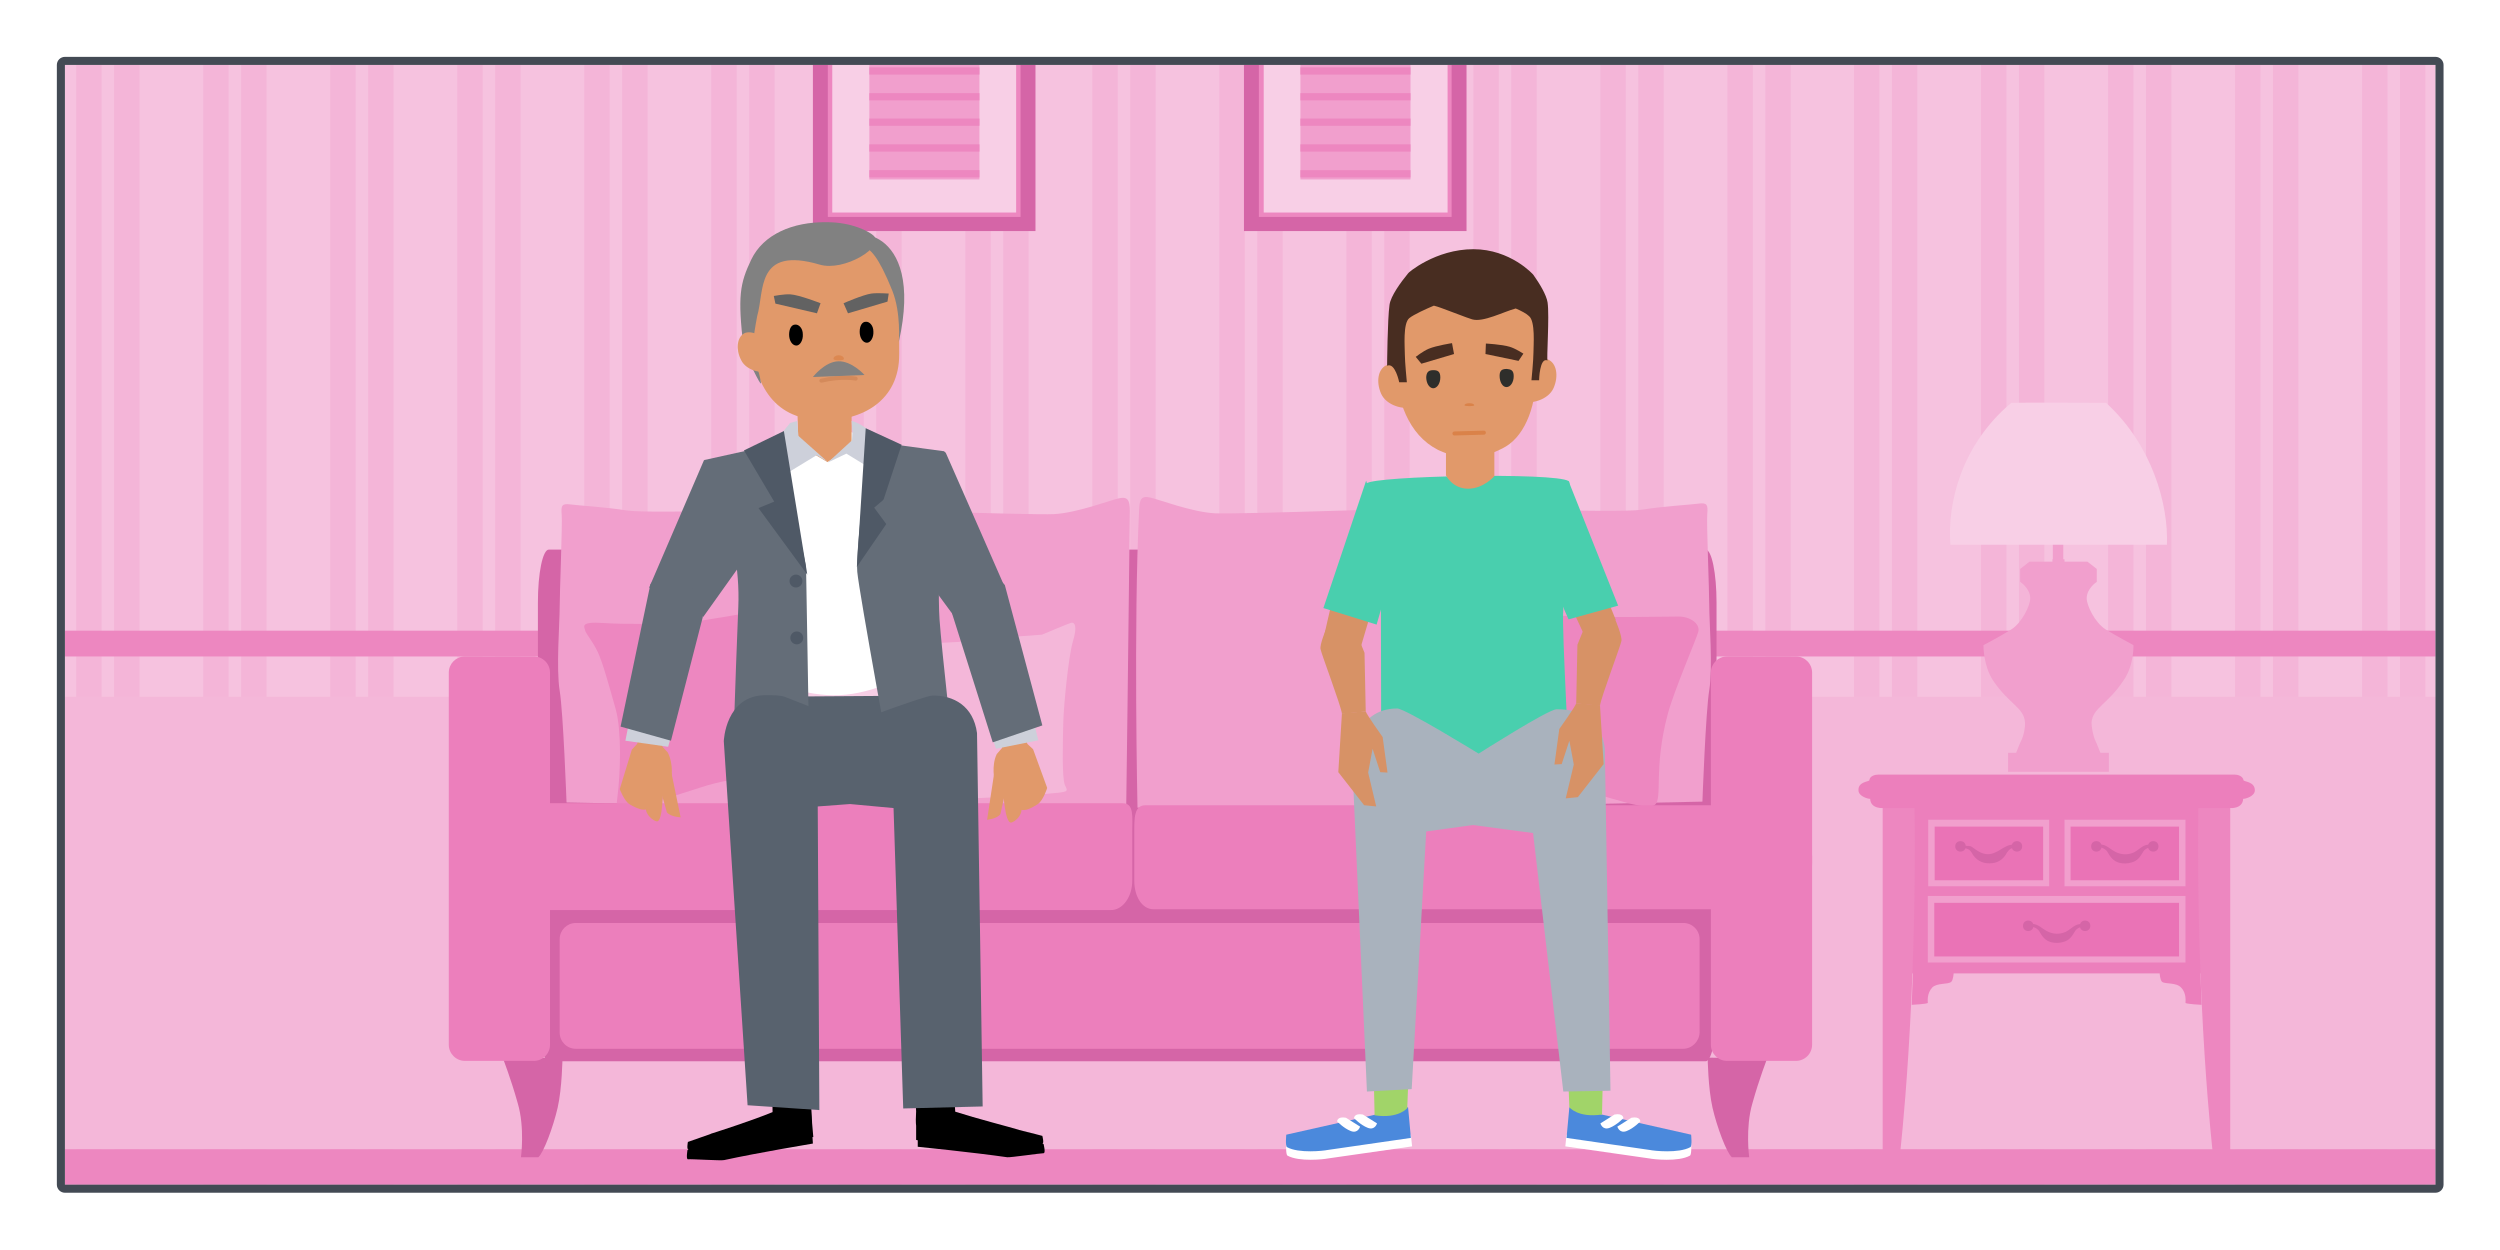 <svg version="1.1" id="cierre02" xmlns="http://www.w3.org/2000/svg" xmlns:xlink="http://www.w3.org/1999/xlink" x="0px" y="0px" width="620px" height="310px" viewBox="0 0 620 310" xml:space="preserve"><style type="text/css">.st0{fill:#FFFFFF;} .st1{clip-path:url(#XMLID_23_);fill:#F8CFE6;} .st2{clip-path:url(#XMLID_23_);} .st3{fill:#F6C2DF;} .st4{fill:#F4B5D8;} .st5{fill:#F4B7D9;} .st6{fill:#ED87C0;} .st7{fill:#EC7FBC;} .st8{fill:#EA73B6;} .st9{fill:#F19FCD;} .st10{fill:#D565A7;} .st11{fill:#F8CFE6;} .st12{fill:#58626E;} .st13{fill:#E1996A;} .st14{fill:#CDD0DA;} .st15{fill:#818181;} .st16{fill:#626262;} .st17{fill:#DC8851;} .st18{fill:none;stroke:#D48A5B;stroke-linecap:round;stroke-miterlimit:10;} .st19{fill:#646D78;} .st20{fill:#4F5966;} .st21{fill-rule:evenodd;clip-rule:evenodd;fill:#E1996A;} .st22{fill:#D79266;} .st23{fill:#4B89DC;} .st24{fill:#A1D469;} .st25{fill:#49CFAE;} .st26{fill:#2E2E2B;} .st27{fill:#482D21;} .st28{fill:#DA8249;} .st29{fill:#DA8249;stroke:#DA8249;stroke-linecap:round;stroke-miterlimit:10;} .st30{fill:#A9B2BD;} .st31{fill:#434A54;}</style><g id="XMLID_4_"><path id="XMLID_2811_" class="st0" d="M0 0h620v310H0z"/><g id="XMLID_100_"><defs><path id="XMLID_101_" d="M16.1 16.1H604v277.7H16.1z"/></defs><clipPath id="XMLID_23_"><use xlink:href="#XMLID_101_" overflow="visible"/></clipPath><path id="XMLID_2810_" class="st1" d="M16.1 16.1H604v277.7H16.1z"/><g id="XMLID_1008_" class="st2"><path id="XMLID_2809_" class="st3" d="M16.1 15h590.5v280H16.1z"/><g id="XMLID_1009_"><g id="XMLID_1010_"><path id="XMLID_2808_" class="st4" d="M302.4 15h15.7v280h-15.7z"/><path id="XMLID_2807_" class="st3" d="M308.7 15h3.1v280h-3.1z"/></g><g id="XMLID_1011_"><path id="XMLID_2805_" class="st4" d="M270.9 15h15.7v280h-15.7z"/><path id="XMLID_2804_" class="st3" d="M277.2 15h3.1v280h-3.1z"/></g><g id="XMLID_1012_"><path id="XMLID_2802_" class="st4" d="M239.4 15h15.7v280h-15.7z"/><path id="XMLID_2801_" class="st3" d="M245.7 15h3.1v280h-3.1z"/></g><g id="XMLID_1013_"><path id="XMLID_2799_" class="st4" d="M207.9 15h15.7v280h-15.7z"/><path id="XMLID_2798_" class="st3" d="M214.2 15h3.1v280h-3.1z"/></g><g id="XMLID_1014_"><path id="XMLID_2796_" class="st4" d="M176.4 15h15.7v280h-15.7z"/><path id="XMLID_2795_" class="st3" d="M182.7 15h3.1v280h-3.1z"/></g><g id="XMLID_1015_"><path id="XMLID_2793_" class="st4" d="M144.9 15h15.7v280h-15.7z"/><path id="XMLID_2792_" class="st3" d="M151.2 15h3.1v280h-3.1z"/></g><g id="XMLID_1016_"><path id="XMLID_2790_" class="st4" d="M113.4 15h15.7v280h-15.7z"/><path id="XMLID_2789_" class="st3" d="M119.7 15h3.1v280h-3.1z"/></g><g id="XMLID_1017_"><path id="XMLID_2787_" class="st4" d="M81.9 15h15.7v280H81.9z"/><path id="XMLID_2786_" class="st3" d="M88.2 15h3.1v280h-3.1z"/></g><g id="XMLID_1018_"><path id="XMLID_2784_" class="st4" d="M50.4 15h15.7v280H50.4z"/><path id="XMLID_2783_" class="st3" d="M56.7 15h3.1v280h-3.1z"/></g><g id="XMLID_1019_"><path id="XMLID_2781_" class="st4" d="M18.9 15h15.7v280H18.9z"/><path id="XMLID_2780_" class="st3" d="M25.2 15h3.1v280h-3.1z"/></g></g><g id="XMLID_1020_"><g id="XMLID_1021_"><g id="XMLID_1022_"><path id="XMLID_2777_" class="st4" d="M585.8 15h15.7v280h-15.7z"/><path id="XMLID_2776_" class="st3" d="M592.1 15h3.1v280h-3.1z"/></g><g id="XMLID_1023_"><path id="XMLID_2774_" class="st4" d="M554.3 15H570v280h-15.7z"/><path id="XMLID_2773_" class="st3" d="M560.6 15h3.1v280h-3.1z"/></g><g id="XMLID_1024_"><path id="XMLID_2771_" class="st4" d="M522.8 15h15.7v280h-15.7z"/><path id="XMLID_2770_" class="st3" d="M529.1 15h3.1v280h-3.1z"/></g><g id="XMLID_1025_"><path id="XMLID_2768_" class="st4" d="M491.3 15H507v280h-15.7z"/><path id="XMLID_2767_" class="st3" d="M497.6 15h3.1v280h-3.1z"/></g><g id="XMLID_1026_"><path id="XMLID_2765_" class="st4" d="M459.8 15h15.7v280h-15.7z"/><path id="XMLID_2764_" class="st3" d="M466.1 15h3.1v280h-3.1z"/></g><g id="XMLID_1027_"><path id="XMLID_2762_" class="st4" d="M428.4 15h15.7v280h-15.7z"/><path id="XMLID_2761_" class="st3" d="M434.7 15h3.1v280h-3.1z"/></g><g id="XMLID_1028_"><path id="XMLID_2759_" class="st4" d="M396.9 15h15.7v280h-15.7z"/><path id="XMLID_2758_" class="st3" d="M403.2 15h3.1v280h-3.1z"/></g><g id="XMLID_1029_"><path id="XMLID_2756_" class="st4" d="M365.4 15h15.7v280h-15.7z"/><path id="XMLID_2755_" class="st3" d="M371.7 15h3.1v280h-3.1z"/></g><g id="XMLID_1030_"><path id="XMLID_2753_" class="st4" d="M333.9 15h15.7v280h-15.7z"/><path id="XMLID_2752_" class="st3" d="M340.2 15h3.1v280h-3.1z"/></g></g></g></g><g id="XMLID_102_" class="st2"><g id="XMLID_1032_"><path id="XMLID_2747_" class="st5" d="M15 172.8h589V285H15z"/><path id="XMLID_2746_" class="st6" d="M15 285h589.2v10.3H15z"/><path id="XMLID_2745_" class="st6" d="M15 156.4h589v6.4H15z"/></g><g id="XMLID_1033_"><g id="XMLID_1034_"><path id="XMLID_1035_" class="st7" d="M547.2 198.8h-74.3v42.6h1.5l-.3 7.8s4-.2 4-.5-.3-2.3 1.1-3.8c1.2-1.2 3.9-.7 4.7-1.4.5-.4.6-2.1.6-2.1h51.1s.1 1.7.6 2.1c.8.6 3.5.1 4.7 1.4 1.4 1.4 1.1 3.5 1.1 3.8 0 .3 4 .5 4 .5l-.3-7.8h1.5v-42.6z"/><path id="XMLID_1036_" class="st8" d="M512.8 204.1h28.4V219h-28.4z"/><path id="XMLID_1037_" class="st9" d="M542 219.8h-30v-16.5h30v16.5zm-28.5-1.5h26.9V205h-26.9v13.3z"/><path id="XMLID_1040_" class="st8" d="M478.9 223.1h62.3V238h-62.3z"/><path id="XMLID_1041_" class="st9" d="M542 238.7h-63.9v-16.5H542v16.5zm-62.3-1.5h60.7v-13.3h-60.7v13.3z"/><g id="XMLID_1044_"><circle id="XMLID_1045_" class="st10" cx="534" cy="209.9" r="1.3"/><circle id="XMLID_1046_" class="st10" cx="519.9" cy="209.9" r="1.3"/><path id="XMLID_1047_" class="st10" d="M533.4 209.5c-1.8-.3-2.8 1.2-4.2 1.9-1.6.7-3.2.6-4.7-.2s-2.5-2.2-4.4-1.6c-.8.3.4.4.6.5.7.1 1.5.5 1.9 1.1.8 1.4 1.5 2.4 3.1 2.8 1 .2 1.9.2 2.9-.1 1.6-.4 2.2-1.5 3-2.8.4-.6 1.3-1 2-1 1-.1.5-.5-.2-.6-1.1-.1 1.1.2 0 0z"/></g><path id="XMLID_1048_" class="st8" d="M479 204.1h28.4V219H479z"/><path id="XMLID_1049_" class="st9" d="M508.2 219.8h-30v-16.5h30v16.5zm-28.4-1.5h26.9V205h-26.9v13.3z"/><g id="XMLID_1052_"><circle id="XMLID_1053_" class="st10" cx="500.2" cy="209.9" r="1.3"/><circle id="XMLID_1054_" class="st10" cx="486.2" cy="209.9" r="1.3"/><path id="XMLID_1055_" class="st10" d="M499.7 209.5c-2.6-.4-4.3 2.7-7.2 2.3-1.4-.2-2.4-1-3.5-1.8-.6-.4-2.9-.2-2.8-.1 1 .7 2 .2 2.8 1.6.9 1.7 2.5 2.7 4.5 2.6 1.6 0 3-.7 3.9-2.1.4-.7.8-1.4 1.7-1.7.3-.1 1.2-.1 1.5-.3.3-.3-2.4-.6-.4-.3-.2 0-.4-.1-.6-.1-.1-.1.8 0 .1-.1-1.8-.2 1.1.2 0 0z"/></g><g id="XMLID_1056_"><circle id="XMLID_1057_" class="st10" cx="517.1" cy="229.6" r="1.3"/><circle id="XMLID_1058_" class="st10" cx="503" cy="229.6" r="1.3"/><path id="XMLID_1059_" class="st10" d="M516.5 229.2c-1.8-.3-2.8 1.2-4.2 1.9-1.6.7-3.2.6-4.7-.2s-2.5-2.2-4.4-1.6c-.8.3.4.4.6.5.7.1 1.5.5 1.9 1.1.8 1.4 1.5 2.4 3.1 2.8 1 .2 1.9.2 2.9-.1 1.6-.4 2.2-1.5 3-2.8.4-.6 1.3-1 2-1 1-.1.5-.5-.2-.6-1.1-.1 1.1.2 0 0z"/></g><path id="XMLID_1060_" class="st6" d="M545.2 199.1c4.4.1 7.9-.1 7.9-.1v87.2h-4.3s-4.3-36.7-3.6-87.1z"/><path id="XMLID_1061_" class="st6" d="M474.8 199.1c-4.4.1-7.9-.1-7.9-.1v87.2h4.3s4.3-36.7 3.6-87.1z"/><path id="XMLID_1062_" class="st7" d="M556.4 193.5c-.2-1.1-1.5-1.4-2.2-1.4h-88.4c-.7 0-2.1.3-2.2 1.4-.1.4-2.8.3-2.7 2.5 0 1.6 2.7 2.2 2.9 2.1.1 2.6 3.3 2.3 3.3 2.3H553s3.2.3 3.3-2.3c.2.1 2.9-.5 2.9-2.1 0-2.2-2.7-2.1-2.8-2.5z"/></g></g><g id="XMLID_1063_"><path id="XMLID_1064_" class="st9" d="M529.1 160s-4.1-2.2-6.9-3.9c-2.7-1.7-4.7-6-4.7-7.7 0-2.5 2.5-4.1 2.5-4.1v-3.2l-2.3-1.8H512v-.6h-.3v-4.3h-2.6v4.3h-.1v.6h-5.7l-2.3 1.8v3.2s2.5 1.6 2.5 4.1c0 1.7-2 6-4.7 7.7-2.7 1.7-6.9 3.9-6.9 3.9s-.1 5 2.4 8.8c4 5.9 7.7 6.7 7.9 10.4.1 1.1-.3 3.3-1 4.6-.4.8-.9 2.2-1.2 2.9h-2v4.7h25v-4.7h-2.1c-.3-.7-.8-2.1-1.2-2.9-.6-1.3-1-3.4-1-4.6.3-3.7 4-4.5 7.9-10.4 2.7-3.8 2.5-8.8 2.5-8.8z"/><path id="XMLID_1065_" class="st11" d="M537.4 135.1c.4-9.9-3.6-24.7-15.1-35.2-3.7 0-19.6-.1-23.5 0-12.5 10.5-15.9 25.1-15.1 35.2h53.7z"/></g><g id="XMLID_2679_"><path id="XMLID_1067_" class="st10" d="M133.4 149.4c0-7.3 1.2-13.1 2.7-13.1H423c1.5 0 2.7 5.9 2.7 13.1v100.7c0 7.3-1.2 13.1-2.7 13.1H136.1c-1.5 0-2.7-5.9-2.7-13.1V149.4z"/><path id="XMLID_1068_" class="st9" d="M282.1 200.3s-1-45.7.4-73.8c.1-2.8.6-3.6 2.8-3.1 2.2.5 10.3 3.6 16 3.9 5.6.3 56.3-1.5 56.3-1.5s43.8 1.5 49.6.6c5.8-.9 11.8-1.2 14-1.5 2.2-.3 2.4.3 2.2 2.6-.2 2.2.5 19 .5 22.9 0 3.9.9 15.2 0 20.7s-1.7 27.7-1.7 27.7L319.7 201l-37.6-.7z"/><path id="XMLID_1069_" class="st6" d="M410.4 199.6c-2.7 2.1-15.8-4.2-27.8-5.5-12.1-1.3-22-1.9-27.6-1.1-1.5.2-3.8.4-1-8.2 3.3-10 6.7-17.2 8-24.5 1.3-7.3 2.1-10 3-10.7.9-.6 3.3-1.4 5.8-.3 2.4 1.2 12.3 3.3 19.8 3.6 7.4.3 22.8 0 25.7 0 2.8 0 5.3 1.7 4.9 3.7-.3 1.4-6.1 14.8-7.6 20.5-3.6 13.5-1.2 20.9-3.2 22.5z"/><path id="XMLID_1070_" class="st9" d="M279.3 200.2s.6-44.6.9-73.5c0-2.8-.6-3.6-2.8-3.1-2.2.5-10.3 3.6-16 3.9-5.6.3-56.3-1.5-56.3-1.5s-43.8 1.5-49.6.6c-5.8-.9-11.8-1.2-14-1.5-2.2-.3-2.4.3-2.2 2.6.2 2.2-.5 19-.5 22.9 0 3.9-.9 15.2 0 20.7s1.7 27.7 1.7 27.7l102.5 2.1 36.3-.9z"/><path id="XMLID_1071_" class="st10" d="M429.5 287h4.3s-1-7.3.8-13.4c1.7-6.1 3.7-11.2 3.7-11.2l-14.8-.1s.1 7.6 1.2 12.4c1.1 4.8 3.5 11.2 4.8 12.3z"/><path id="XMLID_1072_" class="st10" d="M133.5 287h-4.3s1-7.3-.8-13.4c-1.7-6.1-3.7-11.2-3.7-11.2l14.8-.1s-.1 7.6-1.2 12.4c-1.1 4.8-3.5 11.2-4.8 12.3z"/><path id="XMLID_1073_" class="st5" d="M213.3 168.2s-.8-4.5-1.6-7.2 1.3-2.4 4.3-1.8c3 .6 18.9.4 23.9-.2 5-.7 18.5-1.6 18.5-1.6s5.9-2.5 7.1-2.9c1.1-.4 1.7.9.6 4.5s-2.3 15.9-2.4 20c-.1 4-.4 14 .4 15.7.8 1.7 1.2 1.7-4.9 2.2-6.2.6-16.9 1.1-21.9 1.2-5 .1-20.7-1.6-23.1-2.2-2.4-.7-2.9-18-2.9-18l2-9.7z"/><path id="XMLID_1074_" class="st6" d="M189.7 151.2c2.4-.6 7.7-3.3 8-3.1.3.2.7 3 1 6.4.3 3.3 1.5 10 3.1 13 1.5 2.9 3.1 8.3 3.1 8.3l-15.4 17.5s-5.1-1.5-16.1 2.1c-11 3.6-15.5 4.7-16.9 5.1-1.4.4-4.2 3.2-3.4-2.7.8-6 1.1-16.5-.4-21.9-1.5-5.3-3.2-11.6-4.5-14.3-1.3-2.7-2.9-4.4-3.1-5.3-.2-.9-1.3-2.2 4.5-1.8 5.8.4 14.8.2 19.7 0 4.9-.4 20.4-3.3 20.4-3.3z"/><path id="XMLID_1075_" class="st11" d="M187.4 178c-.4-3.4-1.1-5-1.3-5.8-.2-.8-1.1-1.7 3.8-1.5 4.9.2 13.8-.1 17.1-.8 3.2-.7 8.6-2.1 10.9-3.2 2-.9.4 3.8.4 6.8 0 3.1.5 7.8.5 13.1v10.6c0 .8 1.2 2.6-4 1.8s-9.7-.9-13.4-.2c-3.7.7-7.9.6-10.7.8-2.8.2-4.8-.2-5.8-.2s-.2-2.6 1.3-6.1c2.1-4.9 1.2-15.3 1.2-15.3z"/><path id="XMLID_1076_" class="st7" d="M444.1 199.7h-160c-2.9 0-2.8 3.2-2.8 7.1v11.6c0 3.9 1.9 7.1 4.8 7.1h158c2.9 0 5.3-7.5 5.3-11.4v-1.6c0-3.9-2.4-12.8-5.3-12.8z"/><path id="XMLID_1077_" class="st7" d="M118.3 199.2h160.1c2.9 0 2.4 3.3 2.4 7.3v11.9c0 4.1-2.4 7.3-5.3 7.3H118.3c-2.9 0-5.3-7.7-5.3-11.7v-1.7c0-3.9 2.4-13.1 5.3-13.1z"/><path id="XMLID_2682_" class="st7" d="M132.4 263.1h-17.1c-2.2 0-4-1.8-4-4v-92.3c0-2.2 1.8-4 4-4h17.1c2.2 0 4 1.8 4 4v92.3c0 2.2-1.8 4-4 4z"/><path id="XMLID_2681_" class="st7" d="M445.4 263.1h-17.1c-2.2 0-4-1.8-4-4v-92.3c0-2.2 1.8-4 4-4h17.1c2.2 0 4 1.8 4 4v92.3c0 2.2-1.8 4-4 4z"/><path id="XMLID_2680_" class="st7" d="M417.4 260.1H142.8c-2.2 0-4-1.8-4-4v-23.2c0-2.2 1.8-4 4-4h274.7c2.2 0 4 1.8 4 4v23.2c-.1 2.2-1.9 4-4.1 4z"/></g><g id="XMLID_2663_"><path id="XMLID_2678_" class="st10" d="M201.6 9.2h55.2v48.1h-55.2z"/><path id="XMLID_2677_" class="st11" d="M205.9 13.3h46.7v39.9h-46.7z"/><path id="XMLID_2676_" class="st9" d="M215.6 16h27.3v28.5h-27.3z"/><path id="XMLID_2675_" class="st6" d="M215.6 16.7h27.3v1.8h-27.3z"/><path id="XMLID_2674_" class="st6" d="M215.6 23.1h27.3v1.8h-27.3z"/><path id="XMLID_2673_" class="st6" d="M215.6 29.4h27.3v1.8h-27.3z"/><path id="XMLID_2672_" class="st6" d="M215.6 35.8h27.3v1.8h-27.3z"/><path id="XMLID_2671_" class="st6" d="M215.6 42.2h27.3V44h-27.3z"/><path id="XMLID_1078_" class="st6" d="M253.1 12.8v41h-47.8v-41h47.8zM252 52.7V13.9h-45.6v38.8H252z"/></g><g id="XMLID_1066_"><path id="XMLID_2662_" class="st10" d="M308.5 9.2h55.2v48.1h-55.2z"/><path id="XMLID_2661_" class="st11" d="M312.8 13.3h46.7v39.9h-46.7z"/><path id="XMLID_2660_" class="st9" d="M322.5 16h27.3v28.5h-27.3z"/><path id="XMLID_2659_" class="st6" d="M322.5 16.7h27.3v1.8h-27.3z"/><path id="XMLID_2658_" class="st6" d="M322.5 23.1h27.3v1.8h-27.3z"/><path id="XMLID_2657_" class="st6" d="M322.5 29.4h27.3v1.8h-27.3z"/><path id="XMLID_2656_" class="st6" d="M322.5 35.8h27.3v1.8h-27.3z"/><path id="XMLID_2655_" class="st6" d="M322.5 42.2h27.3V44h-27.3z"/><path id="XMLID_1079_" class="st6" d="M360 12.8v41h-47.8v-41H360zm-1 39.9V13.9h-45.6v38.8H359z"/></g><g id="XMLID_2608_"><path id="XMLID_1081_" class="st12" d="M213.6 189.5l-26.4-16.7 44.1-.3z"/><path id="XMLID_2649_" class="st13" d="M227.9 202.7l2.4-11.3 4.6-1.2 4.1 10.5-2 13.1s-3 6.2-6.9 5.2c-1.3-.3-2.2-16.3-2.2-16.3z"/><path id="XMLID_2648_" class="st14" d="M228.6 194.7l11.4.4.1-5.7h-11.7z"/><path id="XMLID_2647_" class="st0" d="M221.7 112.7s-4.4-3.4-15.2-3.7c-13.5-.3-15.8 3.7-17 4-.7.2-.3 13.4.8 27.5.8 10.8.8 28.4.8 28.4s8.5 3.9 17.1 3.5c8.7-.4 17.5-5.2 17.4-5.8-2.8-25.2-5.6-48.4-3.9-53.9z"/><path id="XMLID_1082_" class="st0" d="M192.5 111.5s11.4 13.9 13.7 15.1c2.3 1.2 10.7-15.1 10.7-16 0-1-11.5-9.5-24.4.9z"/><path id="XMLID_2645_" class="st13" d="M211.2 110.8v-15l-13.6.3.4 14.2 7.2 4.3z"/><path id="XMLID_2644_" class="st13" d="M223 87.8c.1 11.6-9.3 16.7-19.2 16.4-12.8-.3-16.6-9.7-18.1-21.2-2.8-21.6 4.2-21.6 15-22.8 23.9-2.8 22.2 6.4 22.3 27.6z"/><path id="XMLID_2643_" class="st15" d="M216.6 58.4c-1.1-1-5.3-3.3-11.6-3.3-8.4-.1-15.7 3-18.7 9.3-2.8 5.9-3.4 9-1.9 21.8.1.9 4.7 10.7 4.3 8.6-1.2-7-3.2-4.5-.9-16.5 1.8-6.1-.4-17.3 15.4-12.7 6.1 1.9 16.5-4.5 13.4-7.2z"/><path id="XMLID_2642_" d="M195.7 83c0 1.5.8 2.7 1.8 2.7.9 0 1.7-1.3 1.6-2.8 0-1.5-1-2.5-1.9-2.4-.9 0-1.5 1-1.5 2.5z"/><path id="XMLID_2641_" d="M213.2 82.3c0 1.5.8 2.7 1.8 2.7.9 0 1.7-1.3 1.6-2.8 0-1.5-1-2.5-1.9-2.4-.9 0-1.5 1-1.5 2.5z"/><path id="XMLID_2640_" class="st13" d="M191.2 86.1c1.4 2.7 1.5 4.8-.2 5.8-1.8.9-5.9.1-7.2-2.6-1.4-2.7-1-5.6.7-6.6 1.8-1 5.3.7 6.7 3.4z"/><path id="XMLID_2639_" class="st16" d="M209.2 75.2s4.8-2.1 6.9-2.4c1.5-.2 4.3 0 4.3 0l-.3 2-9.8 2.9-1.1-2.5z"/><path id="XMLID_2638_" class="st16" d="M203.5 75.2s-5.4-2.1-7.5-2.2c-1.5-.1-4.1.4-4.1.4l.4 1.9 10.3 2.4.9-2.5z"/><path id="XMLID_2637_" class="st17" d="M206.7 89c0-.5.6-.9 1.3-.9.7 0 1.3.4 1.3.9s-2.6.5-2.6 0z"/><path id="XMLID_2636_" class="st14" d="M192.2 110.3l2.9 7.1 7.4-4.5 2.7 1.6-7.2-6.4-.3-3.7-1.8.5c.2 0-3.2 3.5-3.7 5.4z"/><path id="XMLID_2635_" class="st14" d="M216.3 108.6l-1.5 6.9-4.9-3-4.6 2.2 6-5.5.1-2.2-.2-2.6c0-.1 4.7 1.4 5.1 4.2z"/><path id="XMLID_2634_" class="st15" d="M222.9 84.8s.6-7.2-1.6-12.7c-7-17.5-8.7-7.4-10.4-11.7s18.7-5.2 12 24.4z"/><path id="XMLID_2633_" class="st18" d="M212.2 93.9s-3.3-.7-8.5.5"/><path id="XMLID_2632_" class="st19" d="M174.6 114.1L161 145.7l13.4 7.3 17.6-24.7s-17.1-14.5-17.4-14.2z"/><path id="XMLID_2631_" class="st15" d="M201.6 93.5l12.8-.5s-3.1-3.5-6.5-3.4c-3.4.1-6.3 3.9-6.3 3.9z"/><path id="XMLID_1083_" class="st19" d="M193.6 109.9l-19 4.2s9.3 17.1 8.5 36.4-1.5 42.9-1.5 42.9l19.2-.4-.9-52.5-6.3-30.6z"/><path id="XMLID_1084_" class="st20" d="M194.4 106.9l-9.9 4.8 7.5 12.7-3.9 1.6 12.1 16.5z"/><path id="XMLID_1085_" class="st19" d="M234 111.9l-18.3-2.5s-3.6 26.9-3.1 32.4c.5 5.4 9.1 52.2 9.1 52.2l15.2-2.9s-3.4-30.2-3.9-37.5c-.7-10.4 1-41.7 1-41.7z"/><path id="XMLID_1086_" class="st20" d="M212.5 140.6l2.2-34.4 8.9 4.1-5.1 15.5 3.4 1.1z"/><path id="XMLID_2626_" class="st19" d="M234 111.9s.4.1.6.5c3.7 8.3 14.5 33 14.5 33l-8.6 12.7-23.7-32.2s16.9-14.4 17.2-14z"/><g id="XMLID_1087_"><path id="XMLID_2625_" class="st13" d="M246.9 194c-.3-.2-1.1-4.1.3-7 .1-.1 1.2-1.4 1.3-1.5.2-.2-1.8-6.7-1.8-6.7l5.6-1.1 2.5 6.8 1.4 1.3 3.5 9.6s-.9 3-2.3 4c-4.6 3-4.7.8-7.1-.4-.8-.4-3.1-4.7-3.4-5z"/><path id="XMLID_2624_" class="st13" d="M246.5 192.1l-1.7 11.2s2.4-.2 3.3-1.4l1.1-4.9-2.7-4.9z"/><path id="XMLID_2623_" class="st21" d="M248.8 196.3s.4 8 2 7.7c.9-.2 2.8-1.8 2.5-3.6-.4-1.8-4.5-4.1-4.5-4.1z"/><path id="XMLID_2622_" class="st14" d="M247 185.7l10.5-2.1-1.5-6.1-10.8 2.8z"/></g><path id="XMLID_2620_" class="st19" d="M249.2 145.1l9.3 34.8-12.3 4.2-10.1-32s2.4-7 5.4-9.5c2-1.5 6.1.5 7.7 2.5z"/><circle id="XMLID_1088_" class="st20" cx="197.4" cy="144.1" r="1.6"/><circle id="XMLID_1089_" class="st20" cx="197.6" cy="158.2" r="1.6"/><path id="XMLID_2617_" d="M201.7 282l-.3-3.5c0-.7-.1-2.2-.2-3.6l-.1-6.5-9.6 1.4.1 6c-5.1 2.1-13.2 4.7-15.4 5.4h.1c-3.2 1.1-5.7 2-5.7 2s-.4 2 .2 1.9c-.2.1-.3.1-.3.1s-.4 2.3.1 2.3c.8-.1 8.3.4 9 .2 8.2-1.8 22-4.1 22-4.1l-.1-1.6h.2z"/><path id="XMLID_2616_" d="M227.2 282.7v-3.5c-.1-.7-.1-2.2 0-3.6l-.4-6.5 9.7.7.4 5.9c5.3 1.7 13.5 3.8 15.8 4.5h-.1c3.3.8 5.9 1.5 5.9 1.5s.5 1.9 0 1.9c.2.1.3.1.3.1s.6 2.3 0 2.3c-.8 0-8.3 1.1-9 1-8.3-1.2-22.2-2.6-22.2-2.6v-1.6l-.4-.1z"/><path id="XMLID_1090_" class="st12" d="M243.7 274.4l-1.4-92.6c-.9-6.7-5.8-9.4-11.1-9.3-2 .1-19.1 6.5-19.1 6.5h-1.7l-15.8-6.2c-1.3-.4-2.8-.4-4.7-.4-10 0-10.4 11.4-10.4 11.4l5.9 90.3 17.8 1.2-.4-75.3 8-.6 10.8 1 2.4 74.5 19.7-.5z"/><g id="XMLID_1091_"><path id="XMLID_2614_" class="st13" d="M166.3 193.6c.3-.2.8-4.1-.7-7-.1-.1-1.2-1.3-1.3-1.4-.2-.2 1.5-6.8 1.5-6.8l-5.7-.8-2.1 6.9-1.3 1.4-3 9.8s1.1 3 2.5 3.8c4.7 2.7 4.7.6 7-.8.8-.4 2.7-4.8 3.1-5.1z"/><path id="XMLID_2613_" class="st13" d="M166.5 191.6l2.3 11.1s-2.4-.1-3.4-1.2l-1.4-4.9 2.5-5z"/><path id="XMLID_2612_" class="st21" d="M164.4 195.9s0 8-1.5 7.8c-.9-.1-2.9-1.7-2.7-3.4.3-1.8 4.2-4.4 4.2-4.4z"/><path id="XMLID_2611_" class="st14" d="M165.7 185.2l-10.6-1.5 1.2-6.1 10.9 2.2z"/><path id="XMLID_2610_" class="st19" d="M161.3 144.9l-7.4 35.3 12.5 3.5 7.9-30.7s-2.3-8.7-5.5-11c-2-1.5-6 .7-7.5 2.9z"/></g></g><g id="XMLID_629_"><path id="XMLID_2607_" class="st22" d="M336.6 163.4l9.9-33.5-10.1-2.4c-3.6 9.9-8 30.1-8 30.1l8.2 5.8z"/><path id="XMLID_2606_" class="st0" d="M349.9 281.4l-30.9 2s-.2 2.9.3 3.2c2.9 1.6 9.1.9 10 .7 9.1-1.3 20.9-3 20.9-3l-.3-2.9z"/><path id="XMLID_2605_" class="st23" d="M349.2 274.6l-30.2 6.8s-.3 2.9.2 3.1c2.9 1.6 9.1.9 10 .7 9.1-1.3 20.7-3 20.7-3l-.7-7.6z"/><path id="XMLID_1092_" class="st0" d="M338 276.4l3.5 2.2s-.5 1.8-2.3 1.1c-1.8-.7-3.4-2.4-3.4-2.4s0-1.3 2.2-.9z"/><path id="XMLID_1093_" class="st0" d="M333.8 277.2l3.5 2.2s-.5 1.8-2.3 1.1c-1.8-.7-3.4-2.4-3.4-2.4s0-1.3 2.2-.9z"/><path id="XMLID_2602_" class="st0" d="M388.5 281.4l30.9 2s.2 2.9-.3 3.2c-2.9 1.6-9.1.9-10 .7-9.1-1.3-20.9-3-20.9-3l.3-2.9z"/><path id="XMLID_2601_" class="st23" d="M389.2 274.6l30.2 6.8s.3 2.9-.2 3.1c-2.9 1.6-9.1.9-10 .7-9.1-1.3-20.7-3-20.7-3l.7-7.6z"/><path id="XMLID_1094_" class="st0" d="M400.4 276.4l-3.5 2.2s.5 1.8 2.3 1.1c1.8-.7 3.4-2.4 3.4-2.4s0-1.3-2.2-.9z"/><path id="XMLID_1095_" class="st0" d="M404.6 277.2l-3.5 2.2s.5 1.8 2.3 1.1 3.4-2.4 3.4-2.4 0-1.3-2.2-.9z"/><path id="XMLID_1096_" class="st24" d="M388.9 266.8l.3 7.8s2.1 2.7 8.1 1.8l.2-9.1-8.6-.5z"/><path id="XMLID_1097_" class="st24" d="M349.3 267l-.3 7.8s-2.1 2.7-8.1 1.8l-.2-9.1 8.6-.5z"/><path id="XMLID_2596_" class="st22" d="M393.6 159l-16.4-35.3 10-2.9c4.1 9.7 13.5 32.9 13.5 32.9l-7.1 5.3z"/><path id="XMLID_1098_" class="st25" d="M389.2 200.2c.4-8.3-2-44.1-1.5-49l-.8-15.6s3.3-15.9 2.1-16.3c-3.4-2.2-48.3-1.3-50.1.6-.7.6 3.5 19.6 3.5 19.6.1.5.1 52.3.2 54.4.3.7 6.1 6.6 11.6 6.6 13.5.2 34.5.5 35-.3z"/><path id="XMLID_2594_" class="st13" d="M376.9 93.4c-1.3 3-1.3 5.3.7 6.1 2 .8 6.4-.3 7.7-3.3 1.3-3 .7-6.1-1.3-7-2.1-.8-5.8 1.2-7.1 4.2z"/><path id="XMLID_1099_" class="st13" d="M381 91.5c-.4-23.2-2.9-24.4-21-24.4-11.8 0-14.5 10.9-14 23.3.3 8.8 3.3 17.4 10.5 21.1-.3-.1 4.3 2.1 7.7 2.2 2.5.1 7.2-1.7 9.3-3 4.9-3 7.7-10.5 7.5-19.2z"/><path id="XMLID_2587_" class="st13" d="M350.9 94.8c1.3 3 1.3 5.3-.7 6.1-2 .8-6.4-.3-7.7-3.3-1.3-3-.7-6.1 1.3-7 2.1-.8 5.8 1.2 7.1 4.2z"/><path id="XMLID_2586_" class="st26" d="M353.7 93.5c0 1.5.7 2.7 1.7 2.8 1 0 1.8-1.2 1.8-2.7 0-1.5-.7-1.8-1.7-1.8-.9 0-1.7.2-1.8 1.7z"/><path id="XMLID_2562_" class="st26" d="M371.9 93.2c0 1.5.7 2.8 1.7 2.8s1.8-1.2 1.8-2.7c0-1.5-.7-1.7-1.7-1.8-1 0-1.8.2-1.8 1.7z"/><path id="XMLID_2561_" class="st27" d="M360.1 85.1s-3.9.6-5.8 1.4c-1.4.6-3.2 2-3.2 2l1.4 1.7 8.1-2.4-.5-2.7z"/><path id="XMLID_2560_" class="st27" d="M368.5 85.2s3.9.2 5.9.8c1.4.4 3.4 1.7 3.4 1.7l-1.2 1.8-8.2-1.7.1-2.6z"/><path id="XMLID_1100_" class="st28" d="M363.2 100.5c0-.3.5-.5 1.2-.5s1.2.2 1.2.5c.1.3-2.4.3-2.4 0z"/><path id="XMLID_1101_" class="st27" d="M383.8 75c-.3-1.9-2-4.7-3.5-6.8 0-.1-5.7-6.4-14.9-6.4-9.4 0-16.3 5.9-16.2 6-1.8 2.2-4.3 5.6-4.6 7.8-.5 3.5-.6 15.1-.6 15.1 2-.9 3 4.1 3 4.1h1.9s-.5-5.1-.5-6.9c0-1.9-.5-7.7 1.1-9 1.1-.9 4.2-2.3 6.1-3.1 1.2.3 2.4.8 3.5 1.2 2 .7 4.1 1.6 6 2.2 2.7.8 7.8-1.9 10.8-2.7 1.4.6 2.7 1.3 3.3 1.9 1.6 1.3 1.1 7.2 1.1 9 0 1.9-.5 6.9-.5 6.9h1.9s.1-5.8 2.1-4.9c-.3-.1.5-11 0-14.4z"/><path id="XMLID_1102_" class="st13" d="M358.6 111v6.9s1.6 3.3 5.5 3.3c3.8 0 6.5-3.1 6.5-3.1v-8.4l-12 1.3z"/><path id="XMLID_840_" class="st29" d="M360.7 107.5l7.3-.2"/><path id="XMLID_806_" class="st22" d="M390.9 174.4c.7.2 5.9.6 5.9.6.2-1.9 5.1-14.8 5.3-16 .3-1.1-1.5-5.3-1.5-5.3l-7.7 2-1.7 4.2-.3 14.5z"/><path id="XMLID_1103_" class="st25" d="M389 119.3l12.3 30.9-12.3 3.4-5.5-12.5z"/><path id="XMLID_804_" class="st30" d="M399.4 270.5l-1.4-84.9c-.9-7.2-6.2-9.8-12-9.7-2.2.1-19.3 11-19.3 11s-18.2-11.2-20.2-11.2c-10.7 0-11.2 12.2-11.2 12.2l3.7 82.8 11.1-.6 3.6-63.9 11.6-1.6 14.9 2 7.5 64.1 11.7-.2z"/><path id="XMLID_633_" class="st22" d="M390.9 174.4c0 .5-4.2 6.4-4.2 6.4l-1.2 8.8 1.8-.1 1.9-5.8 1.1 5.9-2 8.4 3-.3 6.4-8.2-.9-14.6-5.9-.5z"/><path id="XMLID_632_" class="st22" d="M338.7 176.4c-.7.2-5.9.6-5.9.6-.2-1.9-5.1-14.8-5.3-16-.3-1.1 1.5-5.3 1.5-5.3l7.7 2 1.7 4.2.3 14.5z"/><path id="XMLID_631_" class="st22" d="M338.7 176.4c0 .5 4.2 6.4 4.2 6.4l1.2 8.8-1.8-.1-1.9-5.8-1.1 5.9 2 8.4-3-.3-6.4-8.2.9-14.6 5.9-.5z"/><path id="XMLID_630_" class="st25" d="M338.8 119.2l-10.6 31.6 13.2 4.1 4.1-14.2z"/></g></g></g><g id="XMLID_1004_"><defs><path id="XMLID_99_" d="M16.1 16.1H604v277.7H16.1z"/></defs><clipPath id="XMLID_24_"><use xlink:href="#XMLID_99_" overflow="visible"/></clipPath></g><g id="XMLID_1031_"><defs><path id="XMLID_28_" d="M16.1 16.1H604v277.7H16.1z"/></defs><clipPath id="XMLID_25_"><use xlink:href="#XMLID_28_" overflow="visible"/></clipPath></g><g id="XMLID_1080_"><defs><path id="XMLID_26_" d="M16.1 16.1H604v277.7H16.1z"/></defs><clipPath id="XMLID_27_"><use xlink:href="#XMLID_26_" overflow="visible"/></clipPath></g><g id="XMLID_5_"><path id="XMLID_15_" class="st31" d="M604 16.1v277.7H16.1V16.1H604m0-2H16.1c-1.1 0-2 .9-2 2v277.7c0 1.1.9 2 2 2H604c1.1 0 2-.9 2-2V16.1c0-1.1-.9-2-2-2z"/></g></g></svg>
